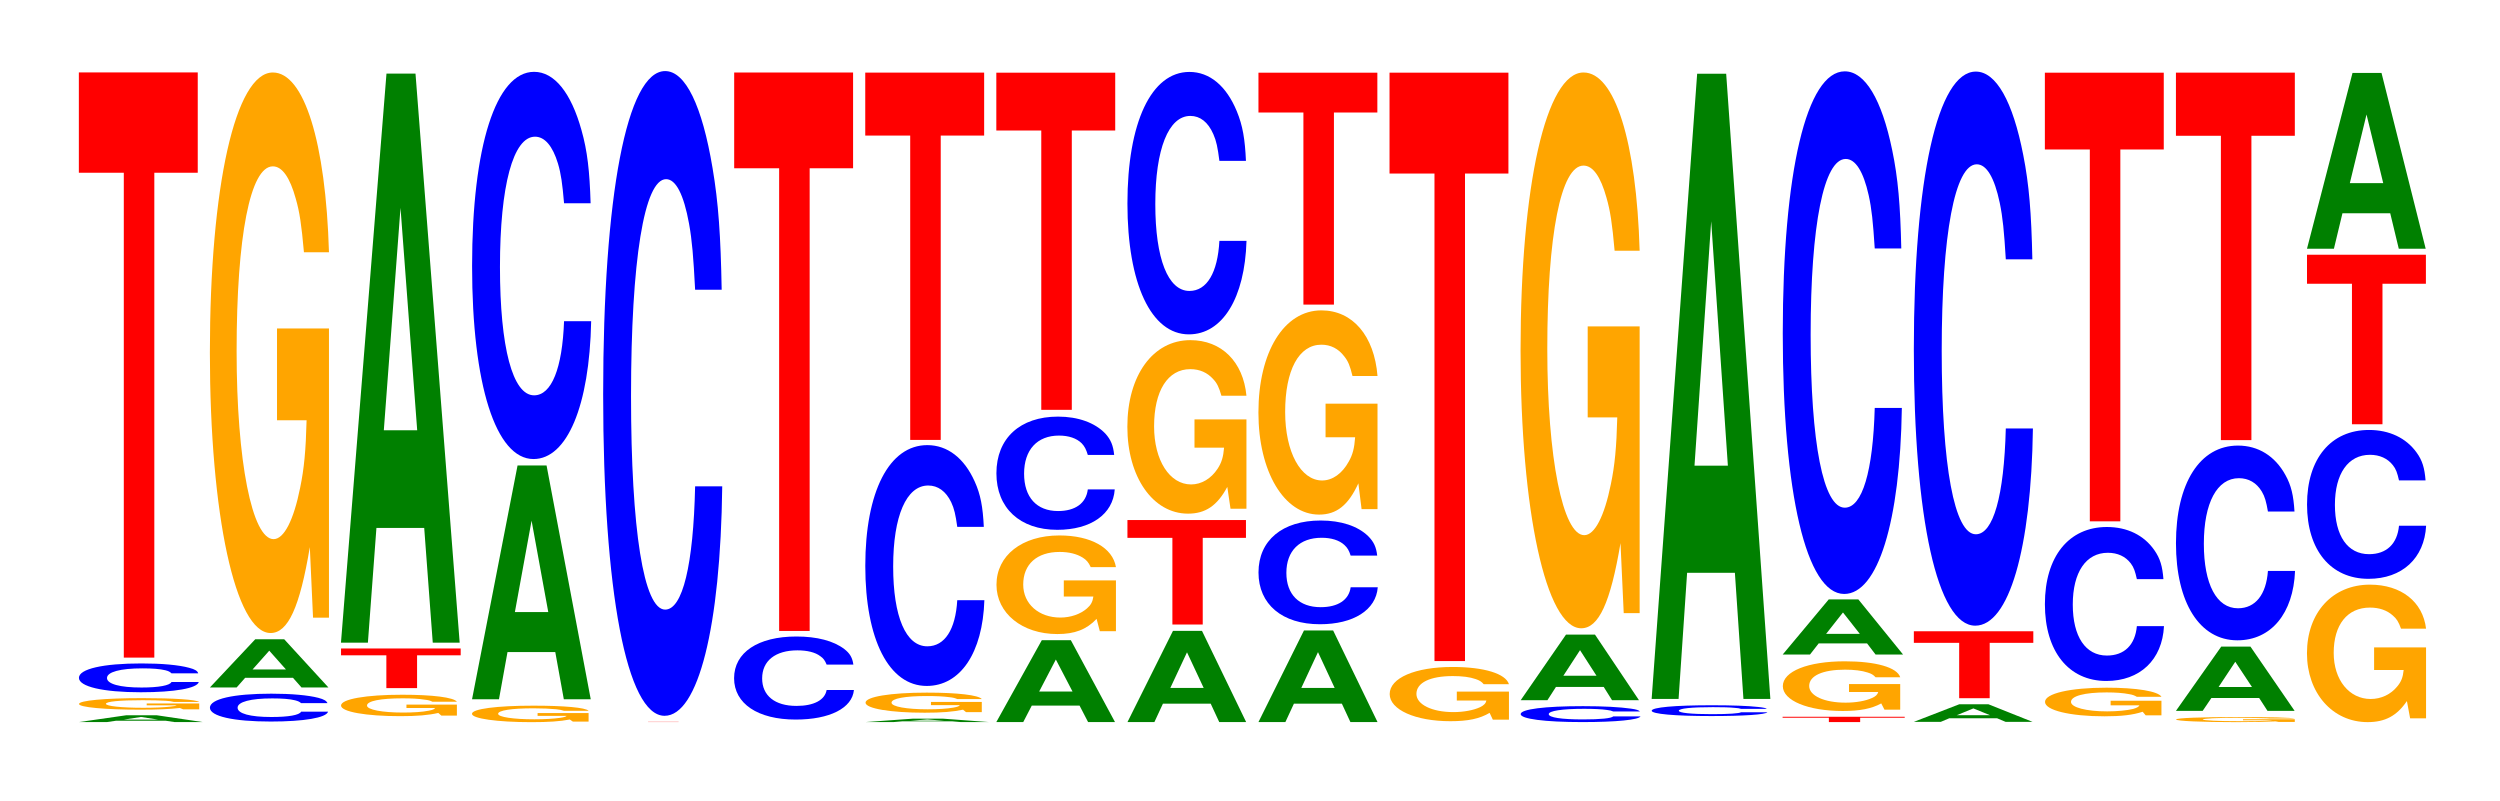 <?xml version="1.0" encoding="UTF-8"?>
<svg xmlns="http://www.w3.org/2000/svg" xmlns:xlink="http://www.w3.org/1999/xlink" width="206pt" height="66pt" viewBox="0 0 206 66" version="1.1">
<defs>
<g>
<symbol overflow="visible" id="glyph0-0">
<path style="stroke:none;" d="M 7.562 -0.109 L 8.281 0 L 10.609 0 L 6.812 -0.562 L 4.297 -0.562 L 0.391 0 L 2.703 0 L 3.438 -0.109 Z M 6.938 -0.203 L 4.078 -0.203 L 5.516 -0.422 Z M 6.938 -0.203 "/>
</symbol>
<symbol overflow="visible" id="glyph1-0">
<path style="stroke:none;" d="M 10.531 -0.484 L 6.203 -0.484 L 6.203 -0.328 L 8.672 -0.328 C 8.609 -0.281 8.453 -0.25 8.125 -0.219 C 7.594 -0.156 6.781 -0.125 5.922 -0.125 C 4.125 -0.125 2.844 -0.266 2.844 -0.453 C 2.844 -0.641 3.984 -0.75 5.859 -0.75 C 6.641 -0.75 7.281 -0.734 7.781 -0.703 C 8.094 -0.688 8.25 -0.656 8.438 -0.609 L 10.531 -0.609 C 10.266 -0.797 8.453 -0.922 5.844 -0.922 C 2.734 -0.922 0.625 -0.719 0.625 -0.438 C 0.625 -0.172 2.75 0.031 5.672 0.031 C 7.125 0.031 8.109 -0.016 8.938 -0.109 L 9.203 0 L 10.531 0 Z M 10.531 -0.484 "/>
</symbol>
<symbol overflow="visible" id="glyph2-0">
<path style="stroke:none;" d="M 10.5 -1.484 C 10.438 -1.688 10.234 -1.812 9.75 -1.938 C 8.891 -2.172 7.5 -2.297 5.828 -2.297 C 2.656 -2.297 0.672 -1.844 0.672 -1.109 C 0.672 -0.391 2.641 0.078 5.766 0.078 C 8.547 0.078 10.422 -0.25 10.547 -0.766 L 8.297 -0.766 C 8.172 -0.484 7.25 -0.312 5.828 -0.312 C 4.031 -0.312 2.984 -0.609 2.984 -1.094 C 2.984 -1.594 4.078 -1.891 5.906 -1.891 C 6.703 -1.891 7.359 -1.844 7.797 -1.734 C 8.047 -1.672 8.172 -1.609 8.297 -1.484 Z M 10.5 -1.484 "/>
</symbol>
<symbol overflow="visible" id="glyph3-0">
<path style="stroke:none;" d="M 6.453 -39.953 L 10.031 -39.953 L 10.031 -48.219 L 0.234 -48.219 L 0.234 -39.953 L 3.938 -39.953 L 3.938 0 L 6.453 0 Z M 6.453 -39.953 "/>
</symbol>
<symbol overflow="visible" id="glyph4-0">
<path style="stroke:none;" d="M 10.359 -1.453 C 10.281 -1.641 10.078 -1.766 9.609 -1.891 C 8.766 -2.109 7.391 -2.234 5.734 -2.234 C 2.609 -2.234 0.672 -1.797 0.672 -1.078 C 0.672 -0.375 2.594 0.062 5.688 0.062 C 8.422 0.062 10.266 -0.25 10.406 -0.75 L 8.188 -0.75 C 8.047 -0.469 7.156 -0.312 5.734 -0.312 C 3.984 -0.312 2.953 -0.594 2.953 -1.078 C 2.953 -1.562 4.031 -1.844 5.812 -1.844 C 6.609 -1.844 7.266 -1.797 7.688 -1.688 C 7.922 -1.625 8.047 -1.578 8.188 -1.453 Z M 10.359 -1.453 "/>
</symbol>
<symbol overflow="visible" id="glyph5-0">
<path style="stroke:none;" d="M 7.219 -0.797 L 7.922 0 L 10.141 0 L 6.5 -3.969 L 4.109 -3.969 L 0.375 0 L 2.578 0 L 3.281 -0.797 Z M 6.641 -1.484 L 3.891 -1.484 L 5.266 -3.031 Z M 6.641 -1.484 "/>
</symbol>
<symbol overflow="visible" id="glyph6-0">
<path style="stroke:none;" d="M 10.422 -23.703 L 6.141 -23.703 L 6.141 -16.141 L 8.578 -16.141 C 8.516 -13.656 8.375 -12.156 8.047 -10.578 C 7.516 -7.922 6.719 -6.344 5.859 -6.344 C 4.094 -6.344 2.812 -12.75 2.812 -21.828 C 2.812 -31.312 3.938 -37.062 5.797 -37.062 C 6.562 -37.062 7.203 -36.156 7.688 -34.391 C 8 -33.312 8.156 -32.281 8.359 -29.984 L 10.422 -29.984 C 10.156 -39.047 8.375 -44.797 5.797 -44.797 C 2.719 -44.797 0.609 -35.422 0.609 -21.703 C 0.609 -8.344 2.719 1.391 5.609 1.391 C 7.047 1.391 8.016 -0.719 8.844 -5.688 L 9.109 0.125 L 10.422 0.125 Z M 10.422 -23.703 "/>
</symbol>
<symbol overflow="visible" id="glyph7-0">
<path style="stroke:none;" d="M 10.141 -0.906 L 5.984 -0.906 L 5.984 -0.625 L 8.344 -0.625 C 8.281 -0.516 8.141 -0.469 7.828 -0.406 C 7.312 -0.297 6.531 -0.25 5.703 -0.25 C 3.984 -0.25 2.734 -0.484 2.734 -0.828 C 2.734 -1.203 3.844 -1.422 5.656 -1.422 C 6.391 -1.422 7.016 -1.391 7.484 -1.312 C 7.781 -1.281 7.953 -1.234 8.125 -1.141 L 10.141 -1.141 C 9.891 -1.5 8.141 -1.719 5.641 -1.719 C 2.641 -1.719 0.594 -1.359 0.594 -0.828 C 0.594 -0.312 2.656 0.047 5.469 0.047 C 6.859 0.047 7.797 -0.031 8.609 -0.219 L 8.859 0 L 10.141 0 Z M 10.141 -0.906 "/>
</symbol>
<symbol overflow="visible" id="glyph8-0">
<path style="stroke:none;" d="M 6.5 -2.703 L 10.094 -2.703 L 10.094 -3.266 L 0.234 -3.266 L 0.234 -2.703 L 3.969 -2.703 L 3.969 0 L 6.5 0 Z M 6.5 -2.703 "/>
</symbol>
<symbol overflow="visible" id="glyph9-0">
<path style="stroke:none;" d="M 7.234 -9.453 L 7.938 0 L 10.156 0 L 6.516 -46.891 L 4.125 -46.891 L 0.375 0 L 2.594 0 L 3.297 -9.453 Z M 6.656 -17.5 L 3.906 -17.5 L 5.281 -35.828 Z M 6.656 -17.5 "/>
</symbol>
<symbol overflow="visible" id="glyph10-0">
<path style="stroke:none;" d="M 10.219 -0.703 L 6.016 -0.703 L 6.016 -0.469 L 8.406 -0.469 C 8.359 -0.406 8.203 -0.359 7.891 -0.312 C 7.375 -0.234 6.578 -0.188 5.75 -0.188 C 4.016 -0.188 2.766 -0.375 2.766 -0.641 C 2.766 -0.922 3.859 -1.094 5.688 -1.094 C 6.438 -1.094 7.078 -1.062 7.547 -1.016 C 7.844 -0.984 8 -0.953 8.188 -0.891 L 10.219 -0.891 C 9.969 -1.156 8.203 -1.312 5.672 -1.312 C 2.656 -1.312 0.609 -1.047 0.609 -0.641 C 0.609 -0.25 2.672 0.047 5.5 0.047 C 6.922 0.047 7.859 -0.016 8.672 -0.172 L 8.922 0 L 10.219 0 Z M 10.219 -0.703 "/>
</symbol>
<symbol overflow="visible" id="glyph11-0">
<path style="stroke:none;" d="M 7.234 -3.891 L 7.938 0 L 10.156 0 L 6.516 -19.266 L 4.125 -19.266 L 0.375 0 L 2.594 0 L 3.297 -3.891 Z M 6.656 -7.188 L 3.906 -7.188 L 5.281 -14.719 Z M 6.656 -7.188 "/>
</symbol>
<symbol overflow="visible" id="glyph12-0">
<path style="stroke:none;" d="M 10.438 -20.125 C 10.359 -22.766 10.172 -24.438 9.688 -26.141 C 8.828 -29.234 7.453 -30.953 5.781 -30.953 C 2.641 -30.953 0.672 -24.812 0.672 -14.953 C 0.672 -5.172 2.625 0.953 5.734 0.953 C 8.5 0.953 10.344 -3.422 10.484 -10.406 L 8.25 -10.406 C 8.109 -6.516 7.219 -4.297 5.781 -4.297 C 4.016 -4.297 2.969 -8.234 2.969 -14.875 C 2.969 -21.594 4.062 -25.609 5.859 -25.609 C 6.656 -25.609 7.312 -24.844 7.75 -23.391 C 8 -22.547 8.109 -21.766 8.25 -20.125 Z M 10.438 -20.125 "/>
</symbol>
<symbol overflow="visible" id="glyph13-0">
<path style="stroke:none;" d="M 6.453 -0.016 L 10.031 -0.016 L 0.234 -0.016 L 3.938 -0.016 L 3.938 0 L 6.453 0 Z M 6.453 -0.016 "/>
</symbol>
<symbol overflow="visible" id="glyph14-0">
<path style="stroke:none;" d="M 10.438 -33.516 C 10.359 -37.906 10.172 -40.688 9.688 -43.531 C 8.828 -48.688 7.453 -51.531 5.781 -51.531 C 2.641 -51.531 0.672 -41.312 0.672 -24.891 C 0.672 -8.625 2.625 1.594 5.734 1.594 C 8.5 1.594 10.344 -5.703 10.484 -17.312 L 8.25 -17.312 C 8.109 -10.844 7.219 -7.156 5.781 -7.156 C 4.016 -7.156 2.969 -13.703 2.969 -24.766 C 2.969 -35.953 4.062 -42.625 5.859 -42.625 C 6.656 -42.625 7.312 -41.375 7.75 -38.953 C 8 -37.562 8.109 -36.234 8.25 -33.516 Z M 10.438 -33.516 "/>
</symbol>
<symbol overflow="visible" id="glyph15-0">
<path style="stroke:none;" d="M 10.5 -4.328 C 10.422 -4.891 10.219 -5.25 9.75 -5.609 C 8.875 -6.281 7.5 -6.641 5.812 -6.641 C 2.641 -6.641 0.672 -5.328 0.672 -3.203 C 0.672 -1.109 2.625 0.203 5.75 0.203 C 8.547 0.203 10.406 -0.734 10.547 -2.234 L 8.297 -2.234 C 8.156 -1.406 7.25 -0.922 5.812 -0.922 C 4.031 -0.922 2.984 -1.766 2.984 -3.188 C 2.984 -4.641 4.078 -5.5 5.891 -5.5 C 6.688 -5.5 7.359 -5.344 7.781 -5.016 C 8.031 -4.844 8.156 -4.672 8.297 -4.328 Z M 10.5 -4.328 "/>
</symbol>
<symbol overflow="visible" id="glyph16-0">
<path style="stroke:none;" d="M 6.453 -38.125 L 10.031 -38.125 L 10.031 -46.016 L 0.234 -46.016 L 0.234 -38.125 L 3.938 -38.125 L 3.938 0 L 6.453 0 Z M 6.453 -38.125 "/>
</symbol>
<symbol overflow="visible" id="glyph17-0">
<path style="stroke:none;" d="M 7.547 -0.062 L 8.266 0 L 10.594 0 L 6.797 -0.281 L 4.297 -0.281 L 0.391 0 L 2.703 0 L 3.438 -0.062 Z M 6.922 -0.109 L 4.062 -0.109 L 5.5 -0.219 Z M 6.922 -0.109 "/>
</symbol>
<symbol overflow="visible" id="glyph18-0">
<path style="stroke:none;" d="M 10.188 -0.844 L 6 -0.844 L 6 -0.578 L 8.375 -0.578 C 8.328 -0.484 8.188 -0.438 7.859 -0.375 C 7.344 -0.281 6.562 -0.234 5.734 -0.234 C 4 -0.234 2.75 -0.453 2.75 -0.781 C 2.75 -1.125 3.859 -1.328 5.672 -1.328 C 6.422 -1.328 7.047 -1.297 7.516 -1.234 C 7.828 -1.203 7.984 -1.156 8.172 -1.078 L 10.188 -1.078 C 9.922 -1.406 8.188 -1.609 5.656 -1.609 C 2.656 -1.609 0.609 -1.266 0.609 -0.781 C 0.609 -0.297 2.672 0.047 5.484 0.047 C 6.891 0.047 7.844 -0.031 8.641 -0.203 L 8.891 0 L 10.188 0 Z M 10.188 -0.844 "/>
</symbol>
<symbol overflow="visible" id="glyph19-0">
<path style="stroke:none;" d="M 10.438 -12.516 C 10.359 -14.156 10.172 -15.188 9.688 -16.25 C 8.828 -18.172 7.453 -19.25 5.781 -19.25 C 2.641 -19.25 0.672 -15.422 0.672 -9.297 C 0.672 -3.219 2.625 0.594 5.734 0.594 C 8.5 0.594 10.344 -2.125 10.484 -6.469 L 8.25 -6.469 C 8.109 -4.047 7.219 -2.672 5.781 -2.672 C 4.016 -2.672 2.969 -5.109 2.969 -9.25 C 2.969 -13.422 4.062 -15.922 5.859 -15.922 C 6.656 -15.922 7.312 -15.453 7.75 -14.547 C 8 -14.016 8.109 -13.531 8.25 -12.516 Z M 10.438 -12.516 "/>
</symbol>
<symbol overflow="visible" id="glyph20-0">
<path style="stroke:none;" d="M 6.453 -25.078 L 10.031 -25.078 L 10.031 -30.266 L 0.234 -30.266 L 0.234 -25.078 L 3.938 -25.078 L 3.938 0 L 6.453 0 Z M 6.453 -25.078 "/>
</symbol>
<symbol overflow="visible" id="glyph21-0">
<path style="stroke:none;" d="M 7.234 -1.359 L 7.938 0 L 10.156 0 L 6.516 -6.75 L 4.125 -6.75 L 0.375 0 L 2.594 0 L 3.297 -1.359 Z M 6.656 -2.516 L 3.906 -2.516 L 5.281 -5.156 Z M 6.656 -2.516 "/>
</symbol>
<symbol overflow="visible" id="glyph22-0">
<path style="stroke:none;" d="M 10.469 -4.172 L 6.172 -4.172 L 6.172 -2.844 L 8.609 -2.844 C 8.547 -2.406 8.406 -2.141 8.078 -1.859 C 7.547 -1.391 6.734 -1.109 5.891 -1.109 C 4.109 -1.109 2.828 -2.234 2.828 -3.828 C 2.828 -5.5 3.953 -6.516 5.828 -6.516 C 6.594 -6.516 7.234 -6.359 7.734 -6.047 C 8.031 -5.859 8.203 -5.672 8.391 -5.266 L 10.469 -5.266 C 10.203 -6.859 8.406 -7.875 5.812 -7.875 C 2.719 -7.875 0.625 -6.219 0.625 -3.812 C 0.625 -1.469 2.734 0.25 5.641 0.25 C 7.078 0.25 8.047 -0.125 8.875 -1 L 9.141 0.016 L 10.469 0.016 Z M 10.469 -4.172 "/>
</symbol>
<symbol overflow="visible" id="glyph23-0">
<path style="stroke:none;" d="M 10.375 -5.891 C 10.297 -6.656 10.109 -7.141 9.641 -7.656 C 8.781 -8.547 7.406 -9.047 5.75 -9.047 C 2.625 -9.047 0.672 -7.266 0.672 -4.375 C 0.672 -1.516 2.609 0.281 5.688 0.281 C 8.453 0.281 10.281 -1 10.422 -3.047 L 8.203 -3.047 C 8.062 -1.906 7.172 -1.266 5.75 -1.266 C 3.984 -1.266 2.953 -2.406 2.953 -4.344 C 2.953 -6.312 4.031 -7.484 5.828 -7.484 C 6.625 -7.484 7.281 -7.266 7.703 -6.844 C 7.938 -6.594 8.062 -6.359 8.203 -5.891 Z M 10.375 -5.891 "/>
</symbol>
<symbol overflow="visible" id="glyph24-0">
<path style="stroke:none;" d="M 6.453 -23.016 L 10.031 -23.016 L 10.031 -27.781 L 0.234 -27.781 L 0.234 -23.016 L 3.938 -23.016 L 3.938 0 L 6.453 0 Z M 6.453 -23.016 "/>
</symbol>
<symbol overflow="visible" id="glyph25-0">
<path style="stroke:none;" d="M 7.234 -1.516 L 7.938 0 L 10.156 0 L 6.516 -7.516 L 4.125 -7.516 L 0.375 0 L 2.594 0 L 3.297 -1.516 Z M 6.656 -2.812 L 3.906 -2.812 L 5.281 -5.75 Z M 6.656 -2.812 "/>
</symbol>
<symbol overflow="visible" id="glyph26-0">
<path style="stroke:none;" d="M 6.438 -7.141 L 10 -7.141 L 10 -8.609 L 0.234 -8.609 L 0.234 -7.141 L 3.938 -7.141 L 3.938 0 L 6.438 0 Z M 6.438 -7.141 "/>
</symbol>
<symbol overflow="visible" id="glyph27-0">
<path style="stroke:none;" d="M 10.422 -7.328 L 6.141 -7.328 L 6.141 -5 L 8.578 -5 C 8.516 -4.234 8.375 -3.766 8.047 -3.266 C 7.516 -2.453 6.719 -1.969 5.859 -1.969 C 4.094 -1.969 2.812 -3.953 2.812 -6.75 C 2.812 -9.688 3.938 -11.469 5.797 -11.469 C 6.562 -11.469 7.203 -11.188 7.688 -10.641 C 8 -10.312 8.156 -9.984 8.359 -9.281 L 10.422 -9.281 C 10.156 -12.078 8.375 -13.859 5.797 -13.859 C 2.719 -13.859 0.609 -10.953 0.609 -6.719 C 0.609 -2.578 2.719 0.438 5.609 0.438 C 7.047 0.438 8.016 -0.219 8.844 -1.766 L 9.109 0.031 L 10.422 0.031 Z M 10.422 -7.328 "/>
</symbol>
<symbol overflow="visible" id="glyph28-0">
<path style="stroke:none;" d="M 10.438 -13.641 C 10.359 -15.422 10.172 -16.547 9.688 -17.719 C 8.828 -19.812 7.453 -20.969 5.781 -20.969 C 2.641 -20.969 0.672 -16.812 0.672 -10.125 C 0.672 -3.516 2.625 0.656 5.734 0.656 C 8.5 0.656 10.344 -2.328 10.484 -7.047 L 8.25 -7.047 C 8.109 -4.422 7.219 -2.922 5.781 -2.922 C 4.016 -2.922 2.969 -5.578 2.969 -10.078 C 2.969 -14.625 4.062 -17.344 5.859 -17.344 C 6.656 -17.344 7.312 -16.844 7.75 -15.844 C 8 -15.281 8.109 -14.75 8.25 -13.641 Z M 10.438 -13.641 "/>
</symbol>
<symbol overflow="visible" id="glyph29-0">
<path style="stroke:none;" d="M 7.25 -1.516 L 7.953 0 L 10.188 0 L 6.531 -7.547 L 4.125 -7.547 L 0.375 0 L 2.594 0 L 3.297 -1.516 Z M 6.656 -2.812 L 3.906 -2.812 L 5.281 -5.766 Z M 6.656 -2.812 "/>
</symbol>
<symbol overflow="visible" id="glyph30-0">
<path style="stroke:none;" d="M 10.453 -5.406 C 10.375 -6.109 10.172 -6.547 9.703 -7.016 C 8.844 -7.844 7.469 -8.297 5.797 -8.297 C 2.641 -8.297 0.672 -6.656 0.672 -4.016 C 0.672 -1.391 2.625 0.25 5.734 0.25 C 8.5 0.25 10.359 -0.922 10.5 -2.797 L 8.266 -2.797 C 8.125 -1.75 7.219 -1.156 5.797 -1.156 C 4.016 -1.156 2.969 -2.203 2.969 -3.984 C 2.969 -5.797 4.062 -6.875 5.875 -6.875 C 6.672 -6.875 7.328 -6.672 7.75 -6.281 C 8 -6.047 8.125 -5.844 8.266 -5.406 Z M 10.453 -5.406 "/>
</symbol>
<symbol overflow="visible" id="glyph31-0">
<path style="stroke:none;" d="M 10.422 -8.641 L 6.141 -8.641 L 6.141 -5.875 L 8.578 -5.875 C 8.516 -4.984 8.375 -4.422 8.047 -3.859 C 7.516 -2.891 6.719 -2.312 5.859 -2.312 C 4.094 -2.312 2.812 -4.656 2.812 -7.953 C 2.812 -11.406 3.938 -13.5 5.797 -13.5 C 6.562 -13.5 7.203 -13.172 7.688 -12.531 C 8 -12.141 8.156 -11.766 8.359 -10.922 L 10.422 -10.922 C 10.156 -14.234 8.375 -16.328 5.797 -16.328 C 2.719 -16.328 0.609 -12.906 0.609 -7.906 C 0.609 -3.047 2.719 0.5 5.609 0.5 C 7.047 0.5 8.016 -0.266 8.844 -2.078 L 9.109 0.047 L 10.422 0.047 Z M 10.422 -8.641 "/>
</symbol>
<symbol overflow="visible" id="glyph32-0">
<path style="stroke:none;" d="M 6.453 -15.828 L 10.031 -15.828 L 10.031 -19.109 L 0.234 -19.109 L 0.234 -15.828 L 3.938 -15.828 L 3.938 0 L 6.453 0 Z M 6.453 -15.828 "/>
</symbol>
<symbol overflow="visible" id="glyph33-0">
<path style="stroke:none;" d="M 10.453 -2.297 L 6.156 -2.297 L 6.156 -1.562 L 8.594 -1.562 C 8.547 -1.328 8.391 -1.172 8.078 -1.016 C 7.547 -0.766 6.734 -0.609 5.875 -0.609 C 4.109 -0.609 2.828 -1.234 2.828 -2.109 C 2.828 -3.031 3.953 -3.578 5.828 -3.578 C 6.594 -3.578 7.234 -3.5 7.719 -3.328 C 8.031 -3.219 8.188 -3.125 8.375 -2.906 L 10.453 -2.906 C 10.188 -3.781 8.391 -4.328 5.812 -4.328 C 2.719 -4.328 0.625 -3.422 0.625 -2.094 C 0.625 -0.812 2.734 0.141 5.625 0.141 C 7.078 0.141 8.047 -0.062 8.859 -0.547 L 9.125 0.016 L 10.453 0.016 Z M 10.453 -2.297 "/>
</symbol>
<symbol overflow="visible" id="glyph34-0">
<path style="stroke:none;" d="M 6.453 -40.172 L 10.031 -40.172 L 10.031 -48.484 L 0.234 -48.484 L 0.234 -40.172 L 3.938 -40.172 L 3.938 0 L 6.453 0 Z M 6.453 -40.172 "/>
</symbol>
<symbol overflow="visible" id="glyph35-0">
<path style="stroke:none;" d="M 10.5 -0.828 C 10.422 -0.922 10.219 -1 9.75 -1.062 C 8.875 -1.188 7.5 -1.266 5.812 -1.266 C 2.641 -1.266 0.672 -1.016 0.672 -0.609 C 0.672 -0.219 2.625 0.047 5.75 0.047 C 8.547 0.047 10.406 -0.141 10.547 -0.422 L 8.297 -0.422 C 8.156 -0.266 7.25 -0.172 5.812 -0.172 C 4.031 -0.172 2.984 -0.328 2.984 -0.609 C 2.984 -0.875 4.078 -1.047 5.891 -1.047 C 6.688 -1.047 7.359 -1.016 7.781 -0.953 C 8.031 -0.922 8.156 -0.891 8.297 -0.828 Z M 10.5 -0.828 "/>
</symbol>
<symbol overflow="visible" id="glyph36-0">
<path style="stroke:none;" d="M 7.219 -1.094 L 7.906 0 L 10.125 0 L 6.5 -5.406 L 4.109 -5.406 L 0.375 0 L 2.578 0 L 3.281 -1.094 Z M 6.625 -2.016 L 3.891 -2.016 L 5.266 -4.125 Z M 6.625 -2.016 "/>
</symbol>
<symbol overflow="visible" id="glyph37-0">
<path style="stroke:none;" d="M 10.422 -23.5 L 6.141 -23.5 L 6.141 -16 L 8.578 -16 C 8.516 -13.547 8.375 -12.047 8.047 -10.484 C 7.516 -7.859 6.719 -6.297 5.859 -6.297 C 4.094 -6.297 2.812 -12.656 2.812 -21.641 C 2.812 -31.062 3.938 -36.75 5.797 -36.75 C 6.562 -36.75 7.203 -35.859 7.688 -34.109 C 8 -33.031 8.156 -32.016 8.359 -29.734 L 10.422 -29.734 C 10.156 -38.734 8.375 -44.422 5.797 -44.422 C 2.719 -44.422 0.609 -35.125 0.609 -21.516 C 0.609 -8.281 2.719 1.375 5.609 1.375 C 7.047 1.375 8.016 -0.719 8.844 -5.641 L 9.109 0.125 L 10.422 0.125 Z M 10.422 -23.5 "/>
</symbol>
<symbol overflow="visible" id="glyph38-0">
<path style="stroke:none;" d="M 10.141 -0.562 C 10.078 -0.625 9.875 -0.672 9.422 -0.719 C 8.578 -0.812 7.25 -0.859 5.625 -0.859 C 2.562 -0.859 0.656 -0.688 0.656 -0.406 C 0.656 -0.141 2.547 0.031 5.562 0.031 C 8.25 0.031 10.062 -0.094 10.188 -0.281 L 8.016 -0.281 C 7.891 -0.188 7 -0.125 5.625 -0.125 C 3.891 -0.125 2.891 -0.234 2.891 -0.406 C 2.891 -0.594 3.938 -0.703 5.703 -0.703 C 6.469 -0.703 7.109 -0.688 7.531 -0.641 C 7.766 -0.625 7.891 -0.609 8.016 -0.562 Z M 10.141 -0.562 "/>
</symbol>
<symbol overflow="visible" id="glyph39-0">
<path style="stroke:none;" d="M 7.234 -10.391 L 7.938 0 L 10.156 0 L 6.516 -51.516 L 4.125 -51.516 L 0.375 0 L 2.594 0 L 3.297 -10.391 Z M 6.656 -19.219 L 3.906 -19.219 L 5.281 -39.359 Z M 6.656 -19.219 "/>
</symbol>
<symbol overflow="visible" id="glyph40-0">
<path style="stroke:none;" d="M 6.625 -0.359 L 10.297 -0.359 L 10.297 -0.438 L 0.234 -0.438 L 0.234 -0.359 L 4.047 -0.359 L 4.047 0 L 6.625 0 Z M 6.625 -0.359 "/>
</symbol>
<symbol overflow="visible" id="glyph41-0">
<path style="stroke:none;" d="M 10.281 -2.094 L 6.062 -2.094 L 6.062 -1.438 L 8.469 -1.438 C 8.406 -1.219 8.266 -1.078 7.938 -0.938 C 7.422 -0.703 6.625 -0.562 5.781 -0.562 C 4.031 -0.562 2.781 -1.125 2.781 -1.938 C 2.781 -2.781 3.891 -3.281 5.734 -3.281 C 6.484 -3.281 7.125 -3.203 7.594 -3.047 C 7.906 -2.953 8.062 -2.859 8.25 -2.656 L 10.281 -2.656 C 10.031 -3.469 8.266 -3.969 5.719 -3.969 C 2.672 -3.969 0.609 -3.141 0.609 -1.922 C 0.609 -0.734 2.688 0.125 5.547 0.125 C 6.953 0.125 7.922 -0.062 8.719 -0.5 L 8.984 0.016 L 10.281 0.016 Z M 10.281 -2.094 "/>
</symbol>
<symbol overflow="visible" id="glyph42-0">
<path style="stroke:none;" d="M 7.328 -0.922 L 8.031 0 L 10.297 0 L 6.609 -4.547 L 4.172 -4.547 L 0.375 0 L 2.625 0 L 3.344 -0.922 Z M 6.734 -1.703 L 3.953 -1.703 L 5.344 -3.469 Z M 6.734 -1.703 "/>
</symbol>
<symbol overflow="visible" id="glyph43-0">
<path style="stroke:none;" d="M 10.438 -27.172 C 10.359 -30.719 10.172 -32.969 9.688 -35.281 C 8.828 -39.453 7.453 -41.766 5.781 -41.766 C 2.641 -41.766 0.672 -33.484 0.672 -20.172 C 0.672 -6.984 2.625 1.297 5.734 1.297 C 8.5 1.297 10.344 -4.625 10.484 -14.031 L 8.25 -14.031 C 8.109 -8.797 7.219 -5.812 5.781 -5.812 C 4.016 -5.812 2.969 -11.109 2.969 -20.062 C 2.969 -29.141 4.062 -34.547 5.859 -34.547 C 6.656 -34.547 7.312 -33.531 7.75 -31.562 C 8 -30.438 8.109 -29.359 8.25 -27.172 Z M 10.438 -27.172 "/>
</symbol>
<symbol overflow="visible" id="glyph44-0">
<path style="stroke:none;" d="M 7.234 -0.297 L 7.938 0 L 10.156 0 L 6.516 -1.453 L 4.125 -1.453 L 0.375 0 L 2.594 0 L 3.297 -0.297 Z M 6.656 -0.547 L 3.906 -0.547 L 5.281 -1.109 Z M 6.656 -0.547 "/>
</symbol>
<symbol overflow="visible" id="glyph45-0">
<path style="stroke:none;" d="M 6.484 -4.562 L 10.078 -4.562 L 10.078 -5.516 L 0.234 -5.516 L 0.234 -4.562 L 3.969 -4.562 L 3.969 0 L 6.484 0 Z M 6.484 -4.562 "/>
</symbol>
<symbol overflow="visible" id="glyph46-0">
<path style="stroke:none;" d="M 10.438 -28.812 C 10.359 -32.578 10.172 -34.969 9.688 -37.406 C 8.828 -41.828 7.453 -44.281 5.781 -44.281 C 2.641 -44.281 0.672 -35.5 0.672 -21.391 C 0.672 -7.406 2.625 1.375 5.734 1.375 C 8.5 1.375 10.344 -4.906 10.484 -14.875 L 8.25 -14.875 C 8.109 -9.328 7.219 -6.156 5.781 -6.156 C 4.016 -6.156 2.969 -11.781 2.969 -21.281 C 2.969 -30.906 4.062 -36.641 5.859 -36.641 C 6.656 -36.641 7.312 -35.562 7.75 -33.469 C 8 -32.266 8.109 -31.141 8.25 -28.812 Z M 10.438 -28.812 "/>
</symbol>
<symbol overflow="visible" id="glyph47-0">
<path style="stroke:none;" d="M 10.203 -1.203 L 6.016 -1.203 L 6.016 -0.828 L 8.391 -0.828 C 8.328 -0.703 8.188 -0.625 7.875 -0.531 C 7.359 -0.406 6.562 -0.328 5.734 -0.328 C 4 -0.328 2.75 -0.656 2.75 -1.109 C 2.75 -1.594 3.859 -1.891 5.688 -1.891 C 6.422 -1.891 7.062 -1.844 7.531 -1.75 C 7.828 -1.703 7.984 -1.641 8.172 -1.531 L 10.203 -1.531 C 9.938 -1.984 8.188 -2.281 5.672 -2.281 C 2.656 -2.281 0.609 -1.797 0.609 -1.109 C 0.609 -0.422 2.672 0.078 5.5 0.078 C 6.906 0.078 7.844 -0.031 8.656 -0.297 L 8.906 0 L 10.203 0 Z M 10.203 -1.203 "/>
</symbol>
<symbol overflow="visible" id="glyph48-0">
<path style="stroke:none;" d="M 10.438 -8.016 C 10.359 -9.062 10.172 -9.719 9.688 -10.406 C 8.828 -11.641 7.453 -12.312 5.781 -12.312 C 2.641 -12.312 0.672 -9.875 0.672 -5.953 C 0.672 -2.062 2.625 0.375 5.734 0.375 C 8.5 0.375 10.344 -1.359 10.484 -4.141 L 8.25 -4.141 C 8.109 -2.594 7.219 -1.719 5.781 -1.719 C 4.016 -1.719 2.969 -3.281 2.969 -5.922 C 2.969 -8.594 4.062 -10.188 5.859 -10.188 C 6.656 -10.188 7.312 -9.891 7.75 -9.312 C 8 -8.984 8.109 -8.656 8.25 -8.016 Z M 10.438 -8.016 "/>
</symbol>
<symbol overflow="visible" id="glyph49-0">
<path style="stroke:none;" d="M 6.453 -30.641 L 10.031 -30.641 L 10.031 -36.969 L 0.234 -36.969 L 0.234 -30.641 L 3.938 -30.641 L 3.938 0 L 6.453 0 Z M 6.453 -30.641 "/>
</symbol>
<symbol overflow="visible" id="glyph50-0">
<path style="stroke:none;" d="M 10.391 -0.219 L 6.125 -0.219 L 6.125 -0.141 L 8.562 -0.141 C 8.5 -0.125 8.344 -0.109 8.031 -0.094 C 7.5 -0.062 6.703 -0.062 5.844 -0.062 C 4.078 -0.062 2.812 -0.125 2.812 -0.203 C 2.812 -0.281 3.938 -0.344 5.797 -0.344 C 6.547 -0.344 7.203 -0.328 7.672 -0.312 C 7.984 -0.312 8.141 -0.297 8.344 -0.281 L 10.391 -0.281 C 10.141 -0.359 8.344 -0.406 5.781 -0.406 C 2.703 -0.406 0.609 -0.328 0.609 -0.203 C 0.609 -0.078 2.719 0.016 5.594 0.016 C 7.031 0.016 8 -0.016 8.812 -0.047 L 9.078 0 L 10.391 0 Z M 10.391 -0.219 "/>
</symbol>
<symbol overflow="visible" id="glyph51-0">
<path style="stroke:none;" d="M 7.234 -1.062 L 7.922 0 L 10.156 0 L 6.516 -5.297 L 4.109 -5.297 L 0.375 0 L 2.578 0 L 3.297 -1.062 Z M 6.641 -1.969 L 3.891 -1.969 L 5.266 -4.047 Z M 6.641 -1.969 "/>
</symbol>
<symbol overflow="visible" id="glyph52-0">
<path style="stroke:none;" d="M 10.438 -10.125 C 10.359 -11.438 10.172 -12.281 9.688 -13.141 C 8.828 -14.703 7.453 -15.562 5.781 -15.562 C 2.641 -15.562 0.672 -12.469 0.672 -7.516 C 0.672 -2.609 2.625 0.484 5.734 0.484 C 8.5 0.484 10.344 -1.719 10.484 -5.234 L 8.25 -5.234 C 8.109 -3.281 7.219 -2.156 5.781 -2.156 C 4.016 -2.156 2.969 -4.141 2.969 -7.469 C 2.969 -10.859 4.062 -12.875 5.859 -12.875 C 6.656 -12.875 7.312 -12.5 7.75 -11.766 C 8 -11.344 8.109 -10.938 8.25 -10.125 Z M 10.438 -10.125 "/>
</symbol>
<symbol overflow="visible" id="glyph53-0">
<path style="stroke:none;" d="M 6.453 -25.078 L 10.031 -25.078 L 10.031 -30.281 L 0.234 -30.281 L 0.234 -25.078 L 3.938 -25.078 L 3.938 0 L 6.453 0 Z M 6.453 -25.078 "/>
</symbol>
<symbol overflow="visible" id="glyph54-0">
<path style="stroke:none;" d="M 10.422 -5.812 L 6.141 -5.812 L 6.141 -3.953 L 8.578 -3.953 C 8.516 -3.344 8.375 -2.984 8.047 -2.594 C 7.516 -1.938 6.719 -1.562 5.859 -1.562 C 4.094 -1.562 2.812 -3.125 2.812 -5.359 C 2.812 -7.688 3.938 -9.094 5.797 -9.094 C 6.562 -9.094 7.203 -8.875 7.688 -8.438 C 8 -8.172 8.156 -7.922 8.359 -7.359 L 10.422 -7.359 C 10.156 -9.578 8.375 -10.984 5.797 -10.984 C 2.719 -10.984 0.609 -8.688 0.609 -5.328 C 0.609 -2.047 2.719 0.344 5.609 0.344 C 7.047 0.344 8.016 -0.172 8.844 -1.391 L 9.109 0.031 L 10.422 0.031 Z M 10.422 -5.812 "/>
</symbol>
<symbol overflow="visible" id="glyph55-0">
<path style="stroke:none;" d="M 10.438 -7.734 C 10.359 -8.75 10.172 -9.391 9.688 -10.047 C 8.828 -11.234 7.453 -11.891 5.781 -11.891 C 2.641 -11.891 0.672 -9.531 0.672 -5.75 C 0.672 -1.984 2.625 0.375 5.734 0.375 C 8.5 0.375 10.344 -1.312 10.484 -4 L 8.25 -4 C 8.109 -2.5 7.219 -1.656 5.781 -1.656 C 4.016 -1.656 2.969 -3.156 2.969 -5.719 C 2.969 -8.297 4.062 -9.844 5.859 -9.844 C 6.656 -9.844 7.312 -9.547 7.75 -8.984 C 8 -8.672 8.109 -8.359 8.25 -7.734 Z M 10.438 -7.734 "/>
</symbol>
<symbol overflow="visible" id="glyph56-0">
<path style="stroke:none;" d="M 6.453 -11.578 L 10.031 -11.578 L 10.031 -13.969 L 0.234 -13.969 L 0.234 -11.578 L 3.938 -11.578 L 3.938 0 L 6.453 0 Z M 6.453 -11.578 "/>
</symbol>
<symbol overflow="visible" id="glyph57-0">
<path style="stroke:none;" d="M 7.234 -2.922 L 7.938 0 L 10.156 0 L 6.516 -14.484 L 4.125 -14.484 L 0.375 0 L 2.594 0 L 3.297 -2.922 Z M 6.656 -5.406 L 3.906 -5.406 L 5.281 -11.062 Z M 6.656 -5.406 "/>
</symbol>
</g>
</defs>
<g id="surface1">
<g style="fill:rgb(0%,50.194%,0%);fill-opacity:1;">
  <use xlink:href="#glyph0-0" x="6.106" y="59.5"/>
</g>
<g style="fill:rgb(100%,64.647%,0%);fill-opacity:1;">
  <use xlink:href="#glyph1-0" x="5.885" y="58.447"/>
</g>
<g style="fill:rgb(0%,0%,100%);fill-opacity:1;">
  <use xlink:href="#glyph2-0" x="5.832" y="56.964"/>
</g>
<g style="fill:rgb(100%,0%,0%);fill-opacity:1;">
  <use xlink:href="#glyph3-0" x="6.263" y="54.187"/>
</g>
<g style="fill:rgb(0%,0%,100%);fill-opacity:1;">
  <use xlink:href="#glyph4-0" x="16.625" y="59.393"/>
</g>
<g style="fill:rgb(0%,50.194%,0%);fill-opacity:1;">
  <use xlink:href="#glyph5-0" x="16.921" y="56.647"/>
</g>
<g style="fill:rgb(100%,64.647%,0%);fill-opacity:1;">
  <use xlink:href="#glyph6-0" x="16.685" y="50.77"/>
</g>
<g style="fill:rgb(100%,64.647%,0%);fill-opacity:1;">
  <use xlink:href="#glyph7-0" x="27.507" y="58.965"/>
</g>
<g style="fill:rgb(100%,0%,0%);fill-opacity:1;">
  <use xlink:href="#glyph8-0" x="27.867" y="56.701"/>
</g>
<g style="fill:rgb(0%,50.194%,0%);fill-opacity:1;">
  <use xlink:href="#glyph9-0" x="27.721" y="52.955"/>
</g>
<g style="fill:rgb(100%,64.647%,0%);fill-opacity:1;">
  <use xlink:href="#glyph10-0" x="38.281" y="59.459"/>
</g>
<g style="fill:rgb(0%,50.194%,0%);fill-opacity:1;">
  <use xlink:href="#glyph11-0" x="38.521" y="57.622"/>
</g>
<g style="fill:rgb(0%,0%,100%);fill-opacity:1;">
  <use xlink:href="#glyph12-0" x="38.228" y="36.872"/>
</g>
<g style="fill:rgb(100%,0%,0%);fill-opacity:1;">
  <use xlink:href="#glyph13-0" x="49.463" y="59.496"/>
</g>
<g style="fill:rgb(0%,0%,100%);fill-opacity:1;">
  <use xlink:href="#glyph14-0" x="49.028" y="57.388"/>
</g>
<g style="fill:rgb(0%,0%,100%);fill-opacity:1;">
  <use xlink:href="#glyph15-0" x="59.817" y="59.089"/>
</g>
<g style="fill:rgb(100%,0%,0%);fill-opacity:1;">
  <use xlink:href="#glyph16-0" x="60.263" y="51.991"/>
</g>
<g style="fill:rgb(0%,50.194%,0%);fill-opacity:1;">
  <use xlink:href="#glyph17-0" x="70.913" y="59.5"/>
</g>
<g style="fill:rgb(100%,64.647%,0%);fill-opacity:1;">
  <use xlink:href="#glyph18-0" x="70.711" y="58.681"/>
</g>
<g style="fill:rgb(0%,0%,100%);fill-opacity:1;">
  <use xlink:href="#glyph19-0" x="70.628" y="55.928"/>
</g>
<g style="fill:rgb(100%,0%,0%);fill-opacity:1;">
  <use xlink:href="#glyph20-0" x="71.063" y="36.249"/>
</g>
<g style="fill:rgb(0%,50.194%,0%);fill-opacity:1;">
  <use xlink:href="#glyph21-0" x="81.721" y="59.5"/>
</g>
<g style="fill:rgb(100%,64.647%,0%);fill-opacity:1;">
  <use xlink:href="#glyph22-0" x="81.485" y="51.996"/>
</g>
<g style="fill:rgb(0%,0%,100%);fill-opacity:1;">
  <use xlink:href="#glyph23-0" x="81.432" y="43.376"/>
</g>
<g style="fill:rgb(100%,0%,0%);fill-opacity:1;">
  <use xlink:href="#glyph24-0" x="81.863" y="33.77"/>
</g>
<g style="fill:rgb(0%,50.194%,0%);fill-opacity:1;">
  <use xlink:href="#glyph25-0" x="92.528" y="59.5"/>
</g>
<g style="fill:rgb(100%,0%,0%);fill-opacity:1;">
  <use xlink:href="#glyph26-0" x="92.667" y="51.46"/>
</g>
<g style="fill:rgb(100%,64.647%,0%);fill-opacity:1;">
  <use xlink:href="#glyph27-0" x="92.285" y="41.887"/>
</g>
<g style="fill:rgb(0%,0%,100%);fill-opacity:1;">
  <use xlink:href="#glyph28-0" x="92.228" y="26.896"/>
</g>
<g style="fill:rgb(0%,50.194%,0%);fill-opacity:1;">
  <use xlink:href="#glyph29-0" x="103.321" y="59.5"/>
</g>
<g style="fill:rgb(0%,0%,100%);fill-opacity:1;">
  <use xlink:href="#glyph30-0" x="103.028" y="51.187"/>
</g>
<g style="fill:rgb(100%,64.647%,0%);fill-opacity:1;">
  <use xlink:href="#glyph31-0" x="103.085" y="41.903"/>
</g>
<g style="fill:rgb(100%,0%,0%);fill-opacity:1;">
  <use xlink:href="#glyph32-0" x="103.463" y="25.099"/>
</g>
<g style="fill:rgb(100%,64.647%,0%);fill-opacity:1;">
  <use xlink:href="#glyph33-0" x="113.885" y="59.286"/>
</g>
<g style="fill:rgb(100%,0%,0%);fill-opacity:1;">
  <use xlink:href="#glyph34-0" x="114.263" y="54.472"/>
</g>
<g style="fill:rgb(0%,0%,100%);fill-opacity:1;">
  <use xlink:href="#glyph35-0" x="124.632" y="59.453"/>
</g>
<g style="fill:rgb(0%,50.194%,0%);fill-opacity:1;">
  <use xlink:href="#glyph36-0" x="124.928" y="57.699"/>
</g>
<g style="fill:rgb(100%,64.647%,0%);fill-opacity:1;">
  <use xlink:href="#glyph37-0" x="124.685" y="50.395"/>
</g>
<g style="fill:rgb(0%,0%,100%);fill-opacity:1;">
  <use xlink:href="#glyph38-0" x="135.443" y="58.972"/>
</g>
<g style="fill:rgb(0%,50.194%,0%);fill-opacity:1;">
  <use xlink:href="#glyph39-0" x="135.721" y="57.592"/>
</g>
<g style="fill:rgb(100%,0%,0%);fill-opacity:1;">
  <use xlink:href="#glyph40-0" x="146.652" y="59.5"/>
</g>
<g style="fill:rgb(100%,64.647%,0%);fill-opacity:1;">
  <use xlink:href="#glyph41-0" x="146.296" y="58.461"/>
</g>
<g style="fill:rgb(0%,50.194%,0%);fill-opacity:1;">
  <use xlink:href="#glyph42-0" x="146.517" y="53.936"/>
</g>
<g style="fill:rgb(0%,0%,100%);fill-opacity:1;">
  <use xlink:href="#glyph43-0" x="146.228" y="47.645"/>
</g>
<g style="fill:rgb(0%,50.194%,0%);fill-opacity:1;">
  <use xlink:href="#glyph44-0" x="157.325" y="59.482"/>
</g>
<g style="fill:rgb(100%,0%,0%);fill-opacity:1;">
  <use xlink:href="#glyph45-0" x="157.467" y="57.532"/>
</g>
<g style="fill:rgb(0%,0%,100%);fill-opacity:1;">
  <use xlink:href="#glyph46-0" x="157.028" y="50.18"/>
</g>
<g style="fill:rgb(100%,64.647%,0%);fill-opacity:1;">
  <use xlink:href="#glyph47-0" x="167.9" y="58.946"/>
</g>
<g style="fill:rgb(0%,0%,100%);fill-opacity:1;">
  <use xlink:href="#glyph48-0" x="167.828" y="55.737"/>
</g>
<g style="fill:rgb(100%,0%,0%);fill-opacity:1;">
  <use xlink:href="#glyph49-0" x="168.263" y="42.958"/>
</g>
<g style="fill:rgb(100%,64.647%,0%);fill-opacity:1;">
  <use xlink:href="#glyph50-0" x="178.7" y="59.489"/>
</g>
<g style="fill:rgb(0%,50.194%,0%);fill-opacity:1;">
  <use xlink:href="#glyph51-0" x="178.921" y="58.577"/>
</g>
<g style="fill:rgb(0%,0%,100%);fill-opacity:1;">
  <use xlink:href="#glyph52-0" x="178.628" y="52.278"/>
</g>
<g style="fill:rgb(100%,0%,0%);fill-opacity:1;">
  <use xlink:href="#glyph53-0" x="179.063" y="36.266"/>
</g>
<g style="fill:rgb(100%,64.647%,0%);fill-opacity:1;">
  <use xlink:href="#glyph54-0" x="189.485" y="59.159"/>
</g>
<g style="fill:rgb(0%,0%,100%);fill-opacity:1;">
  <use xlink:href="#glyph55-0" x="189.428" y="47.32"/>
</g>
<g style="fill:rgb(100%,0%,0%);fill-opacity:1;">
  <use xlink:href="#glyph56-0" x="189.863" y="34.959"/>
</g>
<g style="fill:rgb(0%,50.194%,0%);fill-opacity:1;">
  <use xlink:href="#glyph57-0" x="189.721" y="20.495"/>
</g>
</g>
</svg>
